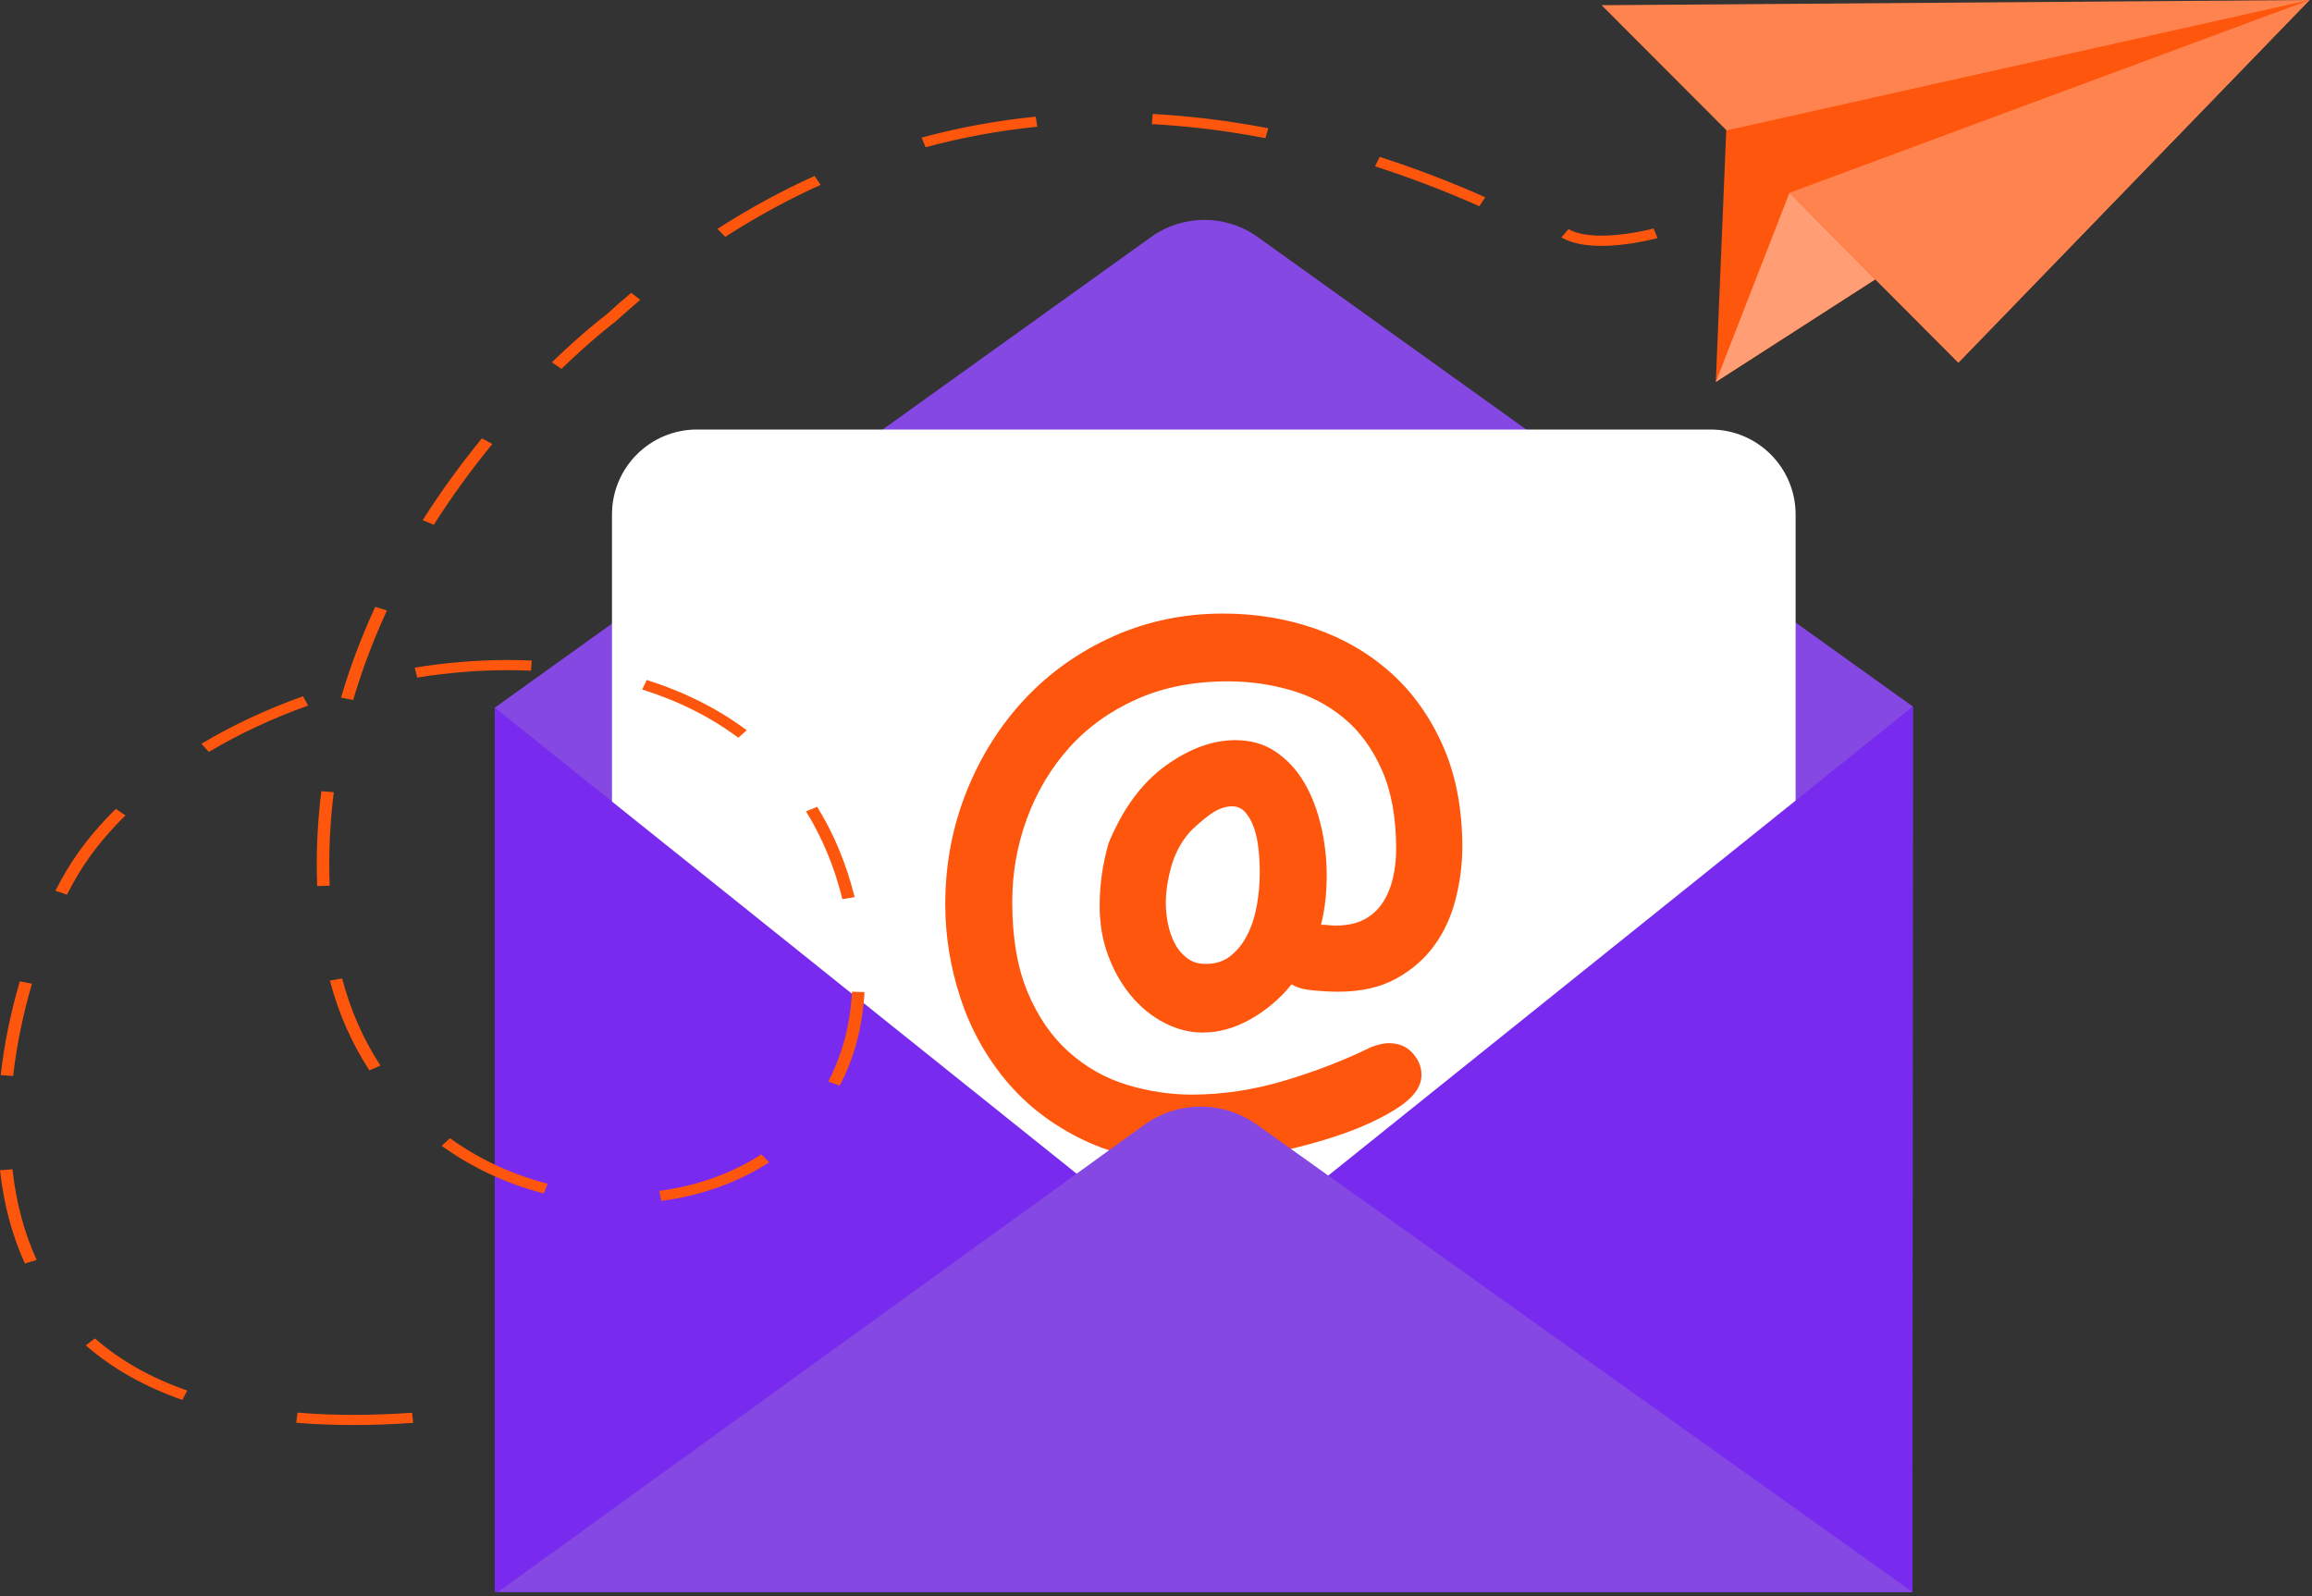 <?xml version="1.0" encoding="UTF-8"?> <svg xmlns="http://www.w3.org/2000/svg" width="449" height="310" viewBox="0 0 449 310" fill="none"><rect x="0" y="0" width="449" height="310" fill="#333333" stroke="none"/><path d="M380.325 70.433L311.043 1.012L448.522 0L380.325 70.433Z" fill="#FF834E"></path><path d="M333.219 74.181L335.246 25.346L448.522 0L333.219 74.181Z" fill="#FF560D"></path><path d="M333.219 74.182L347.523 37.449L364.184 54.26L333.219 74.182Z" fill="#FF9E74"></path><path d="M448.522 0L347.523 37.449L380.325 70.433L448.522 0Z" fill="#FF834E"></path><path d="M244.258 46.043C238.063 41.602 229.727 41.604 223.533 46.044L96.083 137.45L96.364 308.682L371.398 309.207L371.482 137.228L244.258 46.043Z" fill="#8548E2"></path><path d="M332.207 83.425H135.356C126.239 83.425 118.848 90.815 118.848 99.932V260.222C118.848 269.338 126.239 276.729 135.356 276.729H332.207C341.324 276.729 348.715 269.338 348.715 260.222V99.932C348.715 90.815 341.324 83.425 332.207 83.425Z" fill="white"></path><path d="M371.483 137.228L371.398 309.207H96.083V137.45L233.769 247.734L371.483 137.228Z" fill="#782BEE"></path><path d="M215.301 163.747C218.05 157.085 221.725 152.088 226.326 148.757C230.926 145.426 235.447 143.76 239.889 143.76C242.955 143.76 245.599 144.528 247.82 146.06C250.041 147.594 251.865 149.577 253.293 152.009C254.721 154.443 255.804 157.243 256.545 160.416C257.284 163.589 257.655 166.761 257.655 169.934C257.655 173.53 257.284 176.755 256.545 179.61C257.073 179.61 257.549 179.638 257.973 179.69C258.394 179.744 258.87 179.769 259.4 179.769C261.621 179.769 263.47 179.372 264.952 178.579C266.432 177.786 267.622 176.703 268.522 175.327C269.419 173.954 270.081 172.368 270.504 170.568C270.926 168.771 271.139 166.868 271.139 164.858C271.139 158.83 270.212 153.729 268.363 149.55C266.511 145.373 264.053 142.015 260.987 139.477C257.918 136.939 254.428 135.114 250.517 134.004C246.604 132.894 242.586 132.338 238.461 132.338C231.799 132.338 225.875 133.503 220.695 135.828C215.512 138.156 211.149 141.301 207.608 145.267C204.063 149.233 201.342 153.808 199.438 158.988C197.535 164.171 196.583 169.565 196.583 175.169C196.583 182.148 197.587 188.018 199.597 192.776C201.604 197.535 204.276 201.397 207.608 204.356C210.939 207.318 214.692 209.433 218.87 210.702C223.047 211.971 227.251 212.605 231.482 212.605C237.403 212.605 243.379 211.708 249.407 209.909C255.435 208.112 261.039 205.943 266.222 203.405C267.595 202.877 268.76 202.612 269.712 202.612C271.615 202.612 273.147 203.246 274.312 204.515C275.474 205.784 276.057 207.212 276.057 208.798C276.057 211.126 274.416 213.319 271.139 215.381C267.86 217.444 263.867 219.243 259.163 220.775C254.456 222.306 249.565 223.524 244.489 224.423C239.413 225.321 235.076 225.772 231.482 225.772C223.443 225.772 216.412 224.317 210.384 221.41C204.356 218.502 199.359 214.668 195.393 209.909C191.427 205.15 188.465 199.784 186.51 193.808C184.552 187.835 183.575 181.779 183.575 175.645C183.575 167.927 184.948 160.629 187.699 153.754C190.448 146.881 194.228 140.88 199.041 135.749C203.852 130.621 209.563 126.576 216.173 123.614C222.782 120.655 229.895 119.172 237.509 119.172C243.854 119.172 249.828 120.151 255.434 122.107C261.039 124.065 265.956 126.945 270.187 130.752C274.416 134.56 277.774 139.294 280.26 144.95C282.744 150.608 283.988 157.14 283.988 164.541C283.988 167.82 283.564 171.151 282.719 174.534C281.871 177.92 280.498 180.934 278.595 183.576C276.691 186.221 274.205 188.39 271.139 190.08C268.071 191.773 264.318 192.618 259.876 192.618C258.501 192.618 256.914 192.539 255.117 192.38C253.318 192.222 251.89 191.825 250.834 191.19C248.614 193.942 245.969 196.187 242.903 197.932C239.834 199.677 236.716 200.55 233.544 200.55C231.005 200.55 228.52 199.915 226.088 198.646C223.654 197.377 221.512 195.632 219.663 193.411C217.812 191.191 216.332 188.6 215.222 185.638C214.111 182.679 213.556 179.452 213.556 175.962C213.556 171.837 214.136 167.767 215.301 163.747ZM230.847 161.844C229.26 163.747 228.123 165.943 227.436 168.427C226.747 170.913 226.405 173.265 226.405 175.486C226.405 176.651 226.537 177.92 226.802 179.293C227.065 180.669 227.489 181.938 228.071 183.1C228.651 184.265 229.444 185.242 230.45 186.035C231.454 186.828 232.696 187.225 234.178 187.225C236.082 187.225 237.693 186.697 239.016 185.638C240.338 184.582 241.421 183.207 242.268 181.514C243.114 179.823 243.721 177.92 244.093 175.803C244.462 173.689 244.648 171.575 244.648 169.458C244.648 167.978 244.569 166.471 244.41 164.937C244.251 163.405 243.959 162.03 243.537 160.812C243.114 159.598 242.559 158.592 241.872 157.798C241.183 157.005 240.31 156.609 239.254 156.609C237.772 156.609 236.213 157.243 234.575 158.512C232.934 159.781 231.692 160.892 230.847 161.844Z" fill="#FF560D"></path><path d="M222.18 218.5L96.709 309.207H371.398L244.176 218.5C237.612 213.754 228.744 213.754 222.18 218.5Z" fill="#8548E2"></path><path d="M310.976 47.759C307.704 47.759 305.104 47.208 303.215 46.111L304.626 44.504C308.854 46.961 317.971 45.242 321.127 44.373L321.905 46.242C321.779 46.277 318.769 47.099 315.006 47.518C313.567 47.679 312.223 47.759 310.976 47.759Z" fill="#FF560D"></path><path d="M68.611 276.782C64.784 276.782 61.056 276.633 57.531 276.338L57.779 274.375C61.222 274.663 64.867 274.809 68.611 274.809C72.259 274.809 76.103 274.67 80.035 274.397L80.242 276.364C76.241 276.641 72.328 276.782 68.611 276.782ZM35.413 271.902C28.1 269.362 21.791 265.795 16.659 261.301L18.437 259.958C23.336 264.249 29.369 267.656 36.366 270.087L35.413 271.902ZM4.841 245.404C2.359 239.998 0.73 233.905 0 227.295L2.417 227.118C3.128 233.553 4.708 239.473 7.115 244.713L4.841 245.404ZM128.425 233.254L128.04 231.305C135.352 230.349 142.204 227.895 147.856 224.21L149.374 225.75C143.395 229.649 136.151 232.243 128.425 233.254ZM105.611 231.795C98.366 229.923 91.692 226.813 85.776 222.55L87.385 221.073C93.046 225.151 99.425 228.126 106.346 229.914L105.611 231.795ZM163.078 210.851L160.847 210.074C163.568 204.908 165.121 199.034 165.464 192.615L167.889 192.701C167.533 199.358 165.915 205.465 163.078 210.851ZM2.553 208.989L0.136 208.809C0.813 202.815 2.063 196.691 3.851 190.606L6.211 191.065C4.45 197.058 3.22 203.089 2.553 208.989ZM71.747 207.902C68.322 202.675 65.739 196.806 64.069 190.457L66.443 190.044C68.065 196.213 70.57 201.909 73.889 206.974L71.747 207.902ZM163.594 174.64C162.05 168.38 159.673 162.645 156.529 157.593L158.695 156.702C161.937 161.913 164.386 167.817 165.974 174.252L163.594 174.64ZM12.998 173.771L10.758 173.012C12.209 170.177 13.693 167.693 15.169 165.63C17.264 162.7 19.727 159.834 22.491 157.112L24.362 158.369C21.683 161.008 19.296 163.785 17.267 166.622C15.845 168.611 14.409 171.016 12.998 173.771ZM61.598 172.096C61.544 170.673 61.516 169.232 61.516 167.812C61.516 163.111 61.818 158.354 62.412 153.671L64.827 153.874C64.24 158.489 63.943 163.178 63.943 167.812C63.943 169.212 63.971 170.632 64.024 172.035L61.598 172.096ZM40.553 146.045L39.12 144.452C45.179 140.847 51.818 137.746 58.853 135.236L59.828 137.043C52.955 139.496 46.469 142.525 40.553 146.045ZM143.379 143.291C138.014 139.277 131.735 136.125 124.717 133.921L125.591 132.079C132.895 134.373 139.432 137.656 145.022 141.838L143.379 143.291ZM68.588 135.956L66.227 135.498C67.959 129.598 70.196 123.668 72.873 117.872L75.145 118.566C72.503 124.286 70.297 130.136 68.588 135.956ZM81.021 131.604L80.55 129.668C86.639 128.688 92.725 128.191 98.639 128.191C98.641 128.191 98.643 128.191 98.645 128.191C100.189 128.191 101.742 128.226 103.261 128.294L103.128 130.264C101.653 130.199 100.145 130.165 98.646 130.165C98.643 130.165 98.641 130.165 98.639 130.165C92.883 130.165 86.956 130.65 81.021 131.604ZM84.243 101.934L82.087 101.029C85.519 95.621 89.388 90.276 93.587 85.143L95.608 86.237C91.458 91.309 87.635 96.59 84.243 101.934ZM109.033 71.645L107.176 70.374C113.112 64.638 117.267 61.471 117.77 61.092C119.356 59.652 120.976 58.233 122.587 56.874L124.335 58.243C122.731 59.597 121.118 61.01 119.539 62.444L119.455 62.514C119.412 62.545 115.124 65.76 109.033 71.645ZM140.848 46.003L139.341 44.455C145.432 40.534 151.774 37.076 158.192 34.177L159.37 35.903C153.067 38.75 146.835 42.148 140.848 46.003ZM287.288 40.052C280.637 37.093 273.827 34.489 267.047 32.312L267.938 30.476C274.812 32.683 281.714 35.323 288.453 38.321L287.288 40.052ZM179.742 28.597L178.978 26.724C186.175 24.782 193.633 23.412 201.146 22.653L201.445 24.612C194.09 25.355 186.788 26.696 179.742 28.597ZM245.748 26.834C238.347 25.409 230.929 24.491 223.701 24.108L223.859 22.138C231.222 22.529 238.775 23.462 246.307 24.913L245.748 26.834Z" fill="#FF560D"></path></svg> 